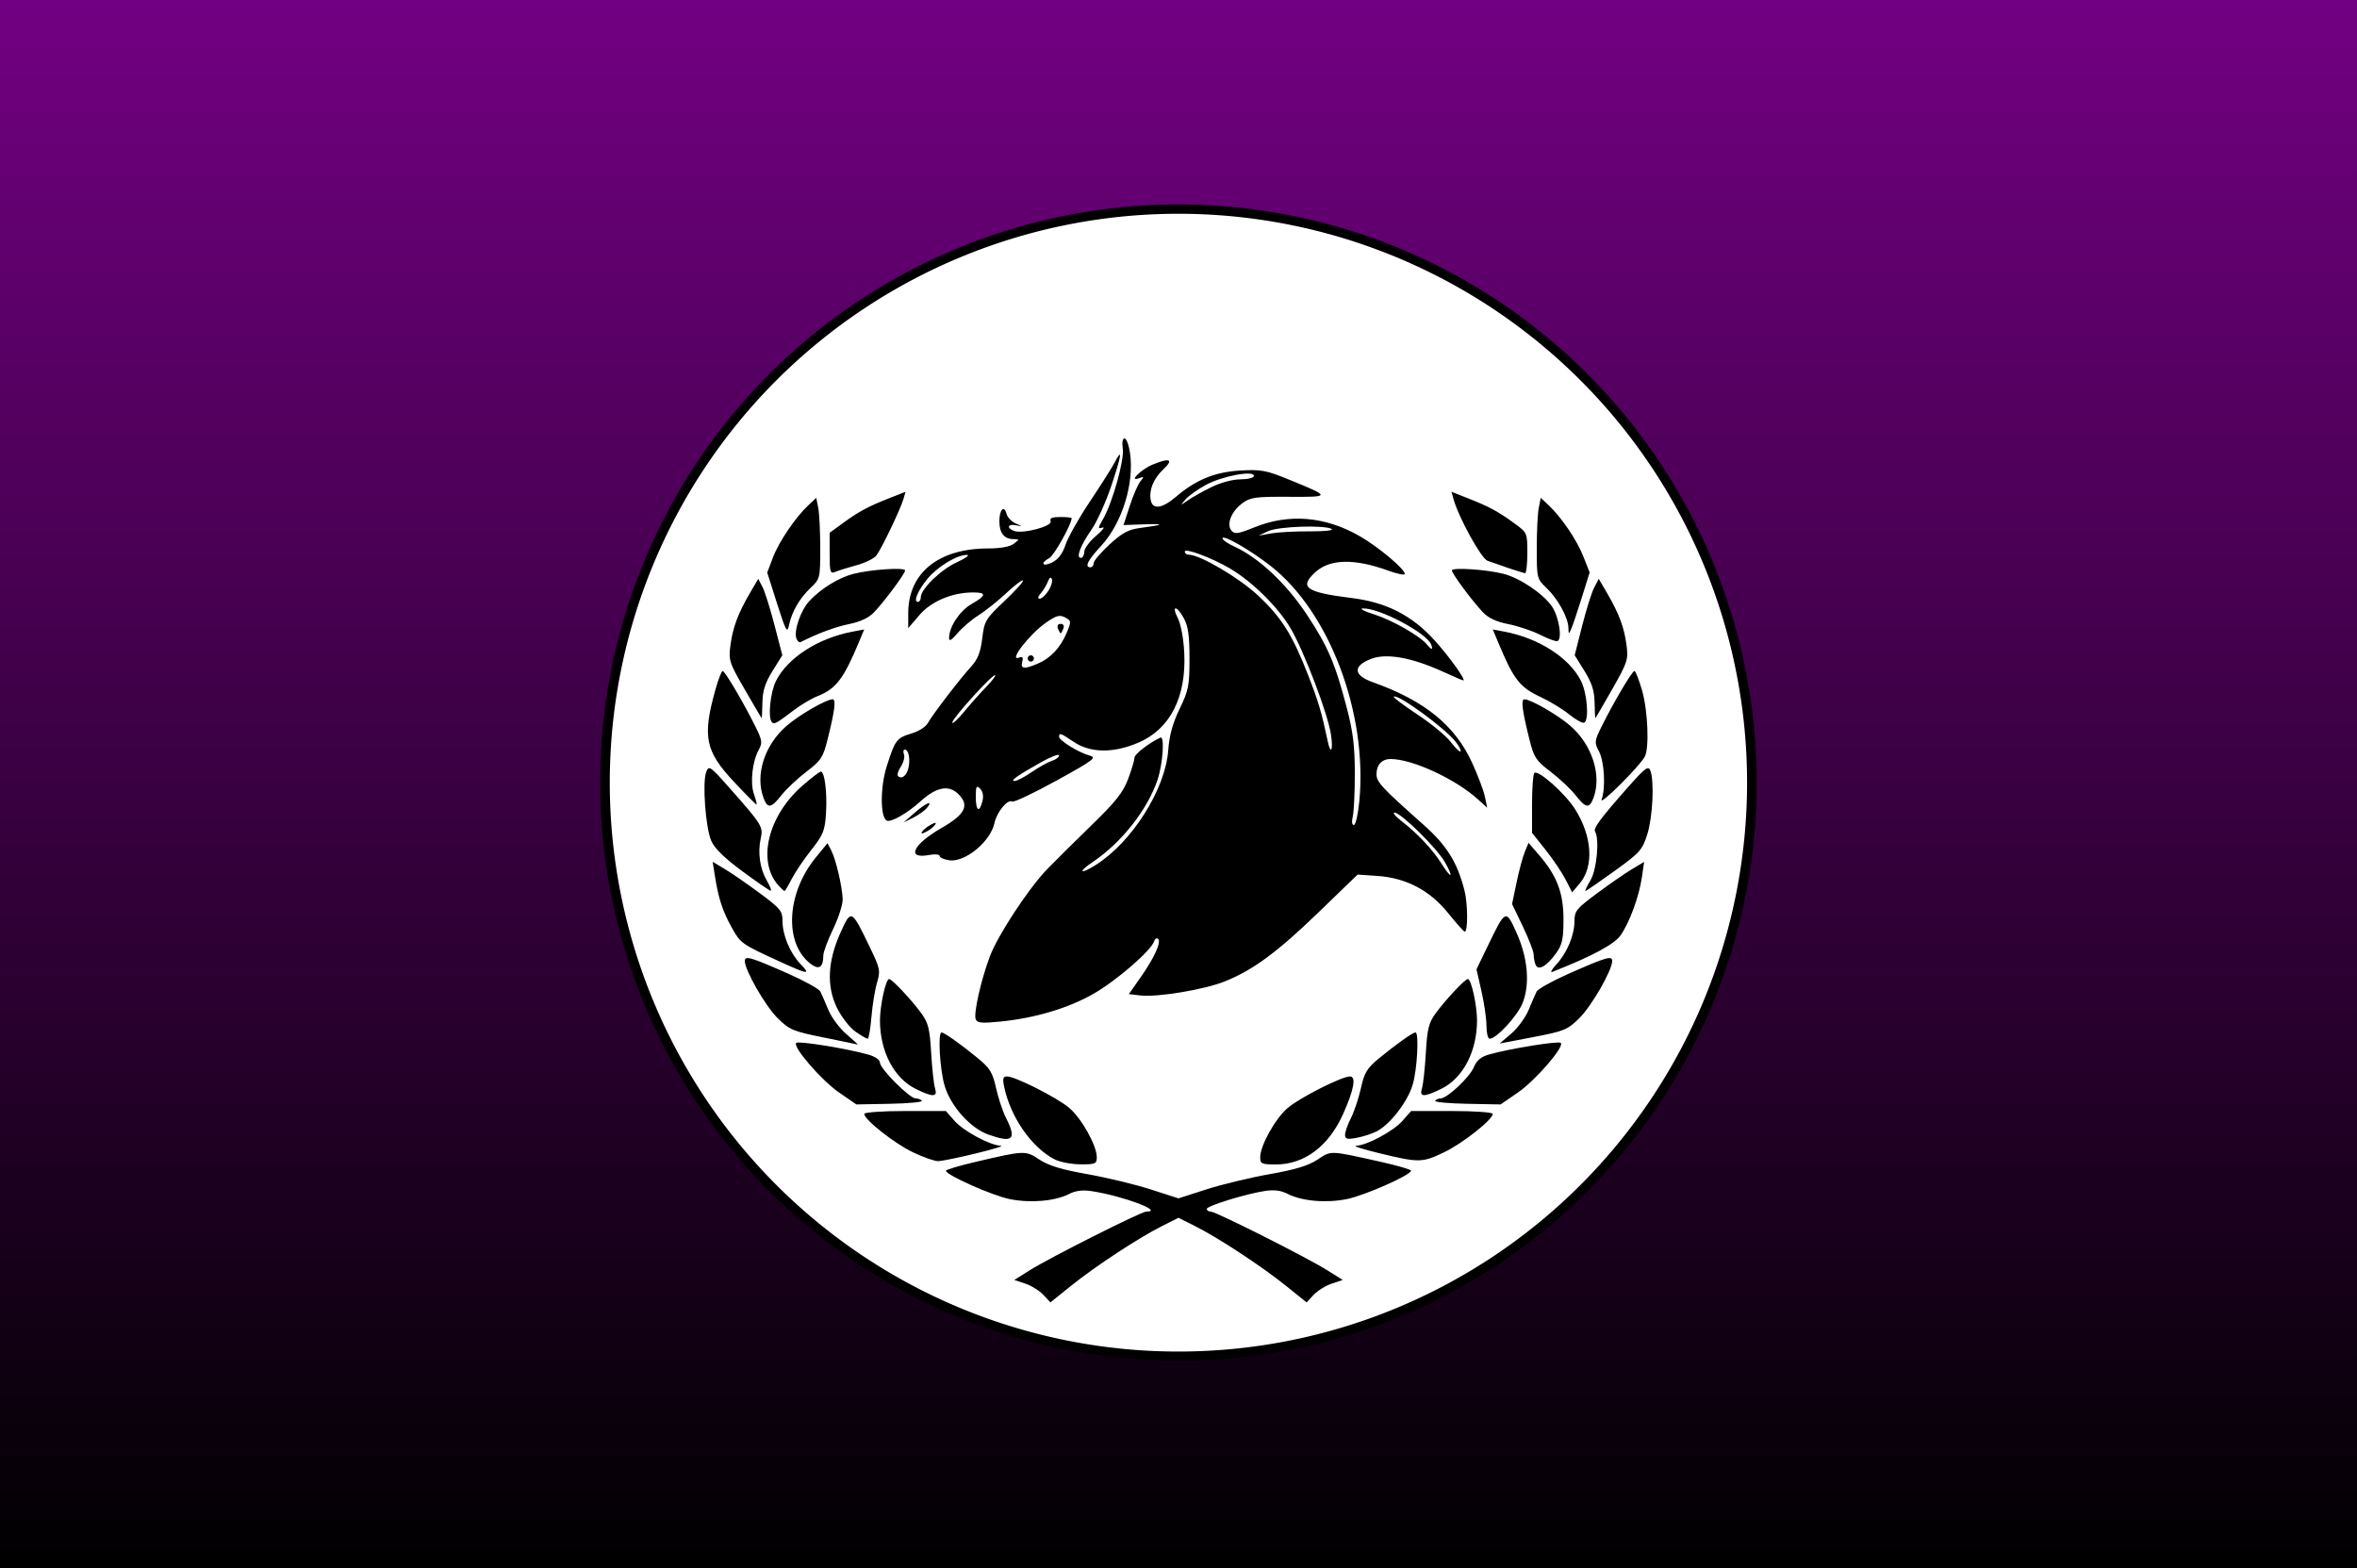 <?xml version="1.0" encoding="UTF-8" standalone="no"?>
<!-- Created with Inkscape (http://www.inkscape.org/) -->
<svg
   xmlns:svg="http://www.w3.org/2000/svg"
   xmlns="http://www.w3.org/2000/svg"
   xmlns:xlink="http://www.w3.org/1999/xlink"
   version="1.0"
   width="750"
   height="499"
   id="svg2">
  <defs
     id="defs5">
    <linearGradient
       id="linearGradient3202">
      <stop
         id="stop3204"
         style="stop-color:#000000;stop-opacity:1"
         offset="0" />
      <stop
         id="stop3206"
         style="stop-color:#720082;stop-opacity:1"
         offset="1" />
    </linearGradient>
    <linearGradient
       id="linearGradient3183">
      <stop
         id="stop3185"
         style="stop-color:#000000;stop-opacity:1"
         offset="0" />
      <stop
         id="stop3187"
         style="stop-color:#590066;stop-opacity:1"
         offset="1" />
    </linearGradient>
    <linearGradient
       id="linearGradient3175">
      <stop
         id="stop3177"
         style="stop-color:#000000;stop-opacity:1"
         offset="0" />
      <stop
         id="stop3179"
         style="stop-color:#ffffff;stop-opacity:1"
         offset="1" />
    </linearGradient>
    <linearGradient
       x1="0"
       y1="249.5"
       x2="750"
       y2="249.5"
       id="linearGradient3189"
       xlink:href="#linearGradient3183"
       gradientUnits="userSpaceOnUse"
       gradientTransform="translate(0,5.01002e-6)"
       spreadMethod="pad" />
    <linearGradient
       x1="375"
       y1="499"
       x2="375"
       y2="0"
       id="linearGradient3208"
       xlink:href="#linearGradient3202"
       gradientUnits="userSpaceOnUse" />
  </defs>
  <rect
     width="750"
     height="499"
     x="0"
     y="1.2878587e-14"
     id="rect3173"
     style="opacity:1;fill:url(#linearGradient3208);fill-opacity:1;fill-rule:evenodd;stroke:none;stroke-width:3;stroke-linecap:butt;stroke-linejoin:miter;stroke-miterlimit:4;stroke-dasharray:none;stroke-dashoffset:0;stroke-opacity:1;filter:url(#filter3200)" />
  <path
     d="M 703,307.5 A 163.5,168.5 0 1 1 376,307.5 A 163.5,168.5 0 1 1 703,307.5 z"
     transform="matrix(1.116,0,0,1.083,-227.105,-84)"
     id="path2401"
     style="opacity:1;fill:#ffffff;fill-opacity:1;fill-rule:evenodd;stroke:#000000;stroke-width:2.729;stroke-linecap:butt;stroke-linejoin:miter;stroke-miterlimit:4;stroke-dasharray:none;stroke-dashoffset:0;stroke-opacity:1" />
  <path
     d="M 331.975,411.973 C 330.727,410.645 328.139,409.041 326.223,408.409 L 322.741,407.259 L 327.62,404.194 C 334.128,400.107 363.124,385.5 364.731,385.5 C 370.628,385.5 357.313,380.517 347.341,378.991 C 344.499,378.556 342.252,378.835 340.247,379.872 C 335.831,382.156 328.049,382.851 321.42,381.554 C 315.911,380.477 301,373.866 301,372.501 C 301,372.167 305.163,370.919 310.25,369.727 C 326.098,366.015 326.299,366.008 330.761,368.961 C 333.652,370.874 337.841,372.146 345.977,373.583 C 352.152,374.673 361.208,376.853 366.102,378.427 L 375,381.289 L 383.898,378.427 C 388.792,376.853 397.848,374.673 404.023,373.583 C 412.175,372.144 416.346,370.875 419.253,368.951 C 423.669,366.029 422.897,366.002 439.25,369.645 C 444.613,370.839 449,372.115 449,372.481 C 449,373.852 434.271,380.371 428.58,381.518 C 421.927,382.86 414.205,382.175 409.693,379.841 C 407.645,378.782 405.402,378.491 402.599,378.92 C 396.366,379.873 384,383.68 384,384.646 C 384,385.116 384.571,385.5 385.269,385.5 C 386.876,385.5 415.872,400.107 422.38,404.194 L 427.259,407.259 L 423.777,408.409 C 421.861,409.041 419.273,410.645 418.025,411.973 L 415.756,414.389 L 409.128,409.061 C 401.363,402.82 387.706,393.856 380.25,390.106 L 375,387.466 L 369.75,390.106 C 362.294,393.856 348.637,402.82 340.872,409.061 L 334.244,414.389 L 331.975,411.973 z M 335.5,368.845 C 328.172,364.998 321.53,355.4 319.518,345.75 C 318.977,343.15 319.163,342.5 320.449,342.5 C 323.039,342.5 336.178,349.132 340.16,352.448 C 344.104,355.734 349,364.456 349,368.196 C 349,370.314 348.576,370.497 343.75,370.46 C 340.863,370.438 337.15,369.711 335.5,368.845 z M 401,368.196 C 401,364.456 405.896,355.734 409.84,352.448 C 413.822,349.132 426.961,342.5 429.551,342.5 C 431.611,342.5 430.838,346.722 427.355,354.5 C 422.797,364.677 415.04,370.5 406.04,370.5 C 401.445,370.5 401,370.296 401,368.196 z M 290.5,366.634 C 284.638,363.835 275,356.237 275,354.415 C 275,353.909 280.802,353.5 287.992,353.5 L 300.985,353.5 L 303.742,356.638 C 306.609,359.901 315.026,364.42 318.5,364.562 C 320.789,364.656 301.545,369.348 298.5,369.439 C 297.4,369.472 293.8,368.209 290.5,366.634 z M 439,366.95 C 433.775,365.69 430.4,364.619 431.5,364.57 C 434.987,364.414 443.397,359.894 446.258,356.638 L 449.015,353.5 L 462.008,353.5 C 469.198,353.5 475,353.909 475,354.415 C 475,356.237 465.362,363.835 459.5,366.634 C 452.509,369.972 451.585,369.986 439,366.95 z M 314.5,360.996 C 308.791,358.976 302.514,351.971 300.582,345.463 C 299.058,340.334 298.371,328.5 299.596,328.5 C 300.45,328.5 305.76,332.261 311.08,336.636 C 315.016,339.872 315.841,341.217 316.948,346.201 C 317.657,349.39 319.083,353.67 320.118,355.71 C 323.596,362.568 322.324,363.766 314.5,360.996 z M 428,361.071 C 428,360.163 428.847,357.751 429.882,355.71 C 430.917,353.67 432.343,349.39 433.052,346.201 C 434.159,341.217 434.984,339.872 438.92,336.636 C 444.24,332.261 449.55,328.5 450.404,328.5 C 451.589,328.5 450.965,340.254 449.523,345.112 C 447.913,350.534 442.368,357.741 438.115,359.94 C 436.639,360.704 433.759,361.642 431.715,362.026 C 428.647,362.601 428,362.435 428,361.071 z M 267,347.614 C 261.381,343.741 252.13,333.036 253.349,331.817 C 254.045,331.122 269.586,333.642 276.25,335.531 C 278.445,336.153 280,337.216 280,338.095 C 280,340.04 289.45,349.5 291.393,349.5 C 292.212,349.5 293.089,349.837 293.341,350.25 C 293.593,350.663 289.008,351.091 283.15,351.202 L 272.5,351.404 L 267,347.614 z M 456.659,350.25 C 456.911,349.837 457.685,349.5 458.379,349.5 C 460.481,349.5 467.641,342.781 468.977,339.555 C 469.878,337.381 471.252,336.241 473.865,335.499 C 480.429,333.637 495.961,331.128 496.651,331.817 C 497.87,333.036 488.619,343.741 483,347.614 L 477.5,351.404 L 466.85,351.202 C 460.992,351.091 456.407,350.663 456.659,350.25 z M 291.347,346.443 C 284.451,343.029 280.018,334.528 280.006,324.693 C 279.999,319.919 281.857,311.5 282.916,311.5 C 283.832,311.5 290.1,318.179 293.238,322.5 C 295.375,325.443 295.862,327.433 296.298,335 C 296.584,339.95 297.136,345.012 297.525,346.25 C 298.43,349.124 296.863,349.173 291.347,346.443 z M 452.475,346.25 C 452.864,345.012 453.416,339.95 453.702,335 C 454.138,327.433 454.625,325.443 456.762,322.5 C 459.9,318.179 466.168,311.5 467.084,311.5 C 468.143,311.5 470.001,319.919 469.994,324.693 C 469.982,334.576 465.505,343.109 458.573,346.465 C 453.01,349.157 451.576,349.107 452.475,346.25 z M 262,330.086 C 252.305,328.129 251.188,327.658 247.43,323.937 C 243.525,320.071 237,308.707 237,305.773 C 237,303.969 238.854,304.512 250.903,309.841 C 256.075,312.128 260.642,314.675 261.052,315.5 C 261.461,316.325 262.603,318.951 263.588,321.335 C 264.574,323.719 267.176,327.206 269.37,329.085 C 271.565,330.963 273.166,332.434 272.93,332.353 C 272.693,332.272 267.775,331.252 262,330.086 z M 480.907,328.848 C 482.949,327.1 485.426,323.719 486.412,321.335 C 487.397,318.951 488.539,316.325 488.948,315.5 C 489.358,314.675 493.925,312.128 499.097,309.841 C 511.146,304.512 513,303.969 513,305.773 C 513,308.712 506.473,320.072 502.57,323.926 C 498.777,327.671 497.774,328.084 487.847,329.986 L 477.194,332.026 L 480.907,328.848 z M 272.222,328.25 C 270.434,327.012 267.8,323.638 266.369,320.752 C 262.952,313.86 263.325,305.834 267.489,296.642 C 270.857,289.208 270.931,289.245 276.753,301.311 C 280.06,308.165 280.205,308.873 279.075,312.645 C 278.412,314.857 277.609,319.78 277.29,323.584 C 276.971,327.388 276.431,330.5 276.091,330.5 C 275.75,330.5 274.009,329.488 272.222,328.25 z M 473,326.447 C 473,324.218 472.284,319.249 471.41,315.403 L 469.82,308.412 L 473.297,301.206 C 479.064,289.257 479.147,289.216 482.503,296.642 C 486.126,304.661 486.886,312.892 484.564,318.971 C 482.987,323.101 476.205,330.5 473.997,330.5 C 473.449,330.5 473,328.676 473,326.447 z M 310.464,324.266 C 309.762,322.438 312.151,311.843 314.953,304.354 C 317.483,297.592 327.316,282.626 333.253,276.5 C 335.652,274.025 341.969,267.771 347.291,262.601 C 355.047,255.068 357.368,252.133 358.984,247.814 C 360.093,244.85 361,241.811 361,241.061 C 361,239.958 365.662,236.353 369.25,234.683 C 370.632,234.039 370.019,243.088 368.343,248.072 C 365.127,257.635 356.916,268.065 347.73,274.253 C 342.822,277.559 343.639,278.384 348.674,275.206 C 360.214,267.921 370.813,251.157 371.73,238.74 C 372.081,233.981 373.149,230.096 375.364,225.521 C 378.205,219.65 378.5,218.148 378.5,209.521 C 378.5,202.288 378.073,199.219 376.724,196.75 C 374.408,192.51 372.65,192.51 374.806,196.75 C 375.767,198.641 376.615,203.225 376.833,207.714 C 377.519,221.811 372.331,231.971 362.242,236.291 C 354.238,239.718 346.922,239.615 341.595,236 C 337.541,233.249 337,233.063 337,234.418 C 337,235.612 343.27,239.478 346.69,240.392 C 349.097,241.036 348.089,241.801 336.179,248.363 C 328.934,252.356 322.582,255.36 322.063,255.039 C 320.638,254.158 317.187,258.359 316.438,261.885 C 315.19,267.769 307.074,274.458 302.074,273.724 C 300.383,273.476 299,272.854 299,272.341 C 299,271.824 297.494,271.692 295.615,272.044 C 288.239,273.428 290.485,268.658 299.69,263.392 C 307.254,259.064 308.626,256.101 304.75,252.47 C 301.753,249.663 297.879,250.473 292.93,254.944 C 288.606,258.851 283.344,261.831 282.113,261.07 C 280.04,259.788 280.09,250.268 282.205,243.66 C 284.854,235.382 285.314,234.786 290.178,233.329 C 292.345,232.679 294.607,231.234 295.205,230.116 C 296.563,227.58 305.429,216.016 309.094,212 C 311.132,209.768 312.016,207.496 312.547,203.125 C 313.227,197.536 313.572,196.957 319.64,191.218 C 323.148,187.9 325.796,184.963 325.525,184.691 C 325.253,184.42 322.852,186.236 320.188,188.727 C 317.525,191.218 313.543,194.394 311.34,195.785 C 309.137,197.176 306.134,199.74 304.667,201.484 C 302.767,203.742 302,204.172 302,202.978 C 302,199.464 305.394,194.334 309.13,192.201 C 313.863,189.499 314.012,188.5 309.682,188.5 C 302.99,188.5 296.324,191.304 292.56,195.701 L 289,199.86 L 289,195.148 C 289,182.284 298.609,174.5 314.49,174.5 C 318.33,174.5 321.343,173.952 322.559,173.032 C 324.469,171.587 324.467,171.563 322.45,171.532 C 319.5,171.486 318,169.573 318,165.859 C 318,162.128 319.523,160.567 320.292,163.509 C 320.578,164.601 321.866,165.959 323.156,166.526 C 325.452,167.535 325.454,167.547 323.25,167.122 C 320.641,166.618 320.203,167.98 322.67,168.927 C 325.387,169.969 334.921,167.457 334.308,165.86 C 333.927,164.868 334.763,164.5 337.393,164.5 C 339.377,164.5 341,164.671 341,164.879 C 341,166.755 335.42,176.74 333.924,177.541 C 330.847,179.187 331.705,180.494 334.837,178.931 C 336.756,177.974 338.126,176.147 339.069,173.292 C 339.836,170.968 343.327,164.783 346.828,159.547 C 350.329,154.311 353.858,148.741 354.671,147.17 C 357.28,142.125 356.909,144.755 353.635,154.529 C 351.879,159.769 349.033,166.069 347.31,168.529 C 343.787,173.559 342.303,177.5 343.933,177.5 C 344.52,177.5 345,176.644 345,175.597 C 345,174.55 346.688,172.263 348.75,170.514 C 350.812,168.765 351.743,167.57 350.818,167.86 C 349.295,168.336 349.31,168.083 350.978,165.193 C 353.994,159.969 357.817,146.331 357.27,142.75 C 356.976,140.828 357.203,139.5 357.825,139.5 C 358.404,139.5 359.181,141.525 359.552,144 C 361.011,153.729 357.071,166.463 350.36,173.707 C 346.086,178.322 345.008,180.5 347,180.5 C 347.55,180.5 348,179.91 348,179.189 C 348,178.469 350.272,175.793 353.048,173.244 C 357.076,169.545 359.047,168.483 362.798,167.99 C 370.494,166.98 370.904,166.583 364,166.831 L 357.5,167.063 L 359.5,160.927 C 360.6,157.552 362.126,154.04 362.891,153.123 C 364.123,151.646 364.065,151.536 362.391,152.164 C 358.984,153.444 363.06,149.374 366.718,147.845 C 372.219,145.545 373.592,146.144 370.163,149.348 C 367.043,152.263 365.551,155.93 366.173,159.159 C 366.762,162.217 369.804,161.824 374.118,158.131 C 380.558,152.619 386.533,150.178 394.757,149.702 C 401.152,149.331 402.934,149.655 409.757,152.435 C 423.624,158.084 423.629,158.15 410.151,158.07 C 399.478,158.008 397.861,158.229 395.335,160.102 C 391.815,162.712 390.177,166.804 391.847,168.816 C 392.871,170.049 393.901,169.903 399.155,167.781 C 410.169,163.333 421.623,164.279 432.58,170.543 C 438.555,173.959 447,181.028 447,182.613 C 447,183.086 444.637,182.614 441.75,181.565 C 430.92,177.63 423.108,177.817 418.462,182.122 C 413.29,186.916 415.52,188.457 430.303,190.303 C 441.181,191.662 449.332,195.842 456.456,203.715 C 461.252,209.015 466.608,216.5 465.605,216.5 C 465.424,216.5 462.379,215.186 458.837,213.58 C 449.151,209.188 441.181,207.78 436.36,209.61 C 430.448,211.853 430.583,214.826 436.694,217.006 C 453.31,222.933 462.946,230.736 468.434,242.708 C 470.273,246.719 472.102,251.575 472.5,253.5 L 473.223,257 L 470.361,254.397 C 463.17,247.856 449.431,241.5 442.482,241.5 C 439.72,241.5 438,243.349 438,246.318 C 438,248.823 439.577,250.52 452.965,262.422 C 460.372,269.007 463.672,274.29 465.988,283.273 C 467.085,287.527 467.136,296.563 466.063,296.431 C 465.753,296.393 463.383,293.735 460.796,290.525 C 454.94,283.26 447.448,279.33 438.247,278.697 L 431.993,278.267 L 419.694,290.155 C 406.453,302.954 398.817,308.595 389.801,312.236 C 383.294,314.865 368.289,317.367 362.85,316.731 L 359.199,316.304 L 362.971,310.92 C 367.368,304.643 369.591,299.735 368.498,298.718 C 368.073,298.323 367.509,298.675 367.244,299.5 C 366.286,302.483 355.174,312.094 347.897,316.233 C 339.8,320.838 329.279,323.957 318.142,325.055 C 312.319,325.628 310.932,325.486 310.464,324.266 z M 459.814,274.381 C 457.296,269.901 445.675,258.471 443.713,258.547 C 443.046,258.573 444.075,259.804 446,261.284 C 450.985,265.115 455.811,270.24 458.611,274.675 C 461.838,279.787 462.729,279.57 459.814,274.381 z M 432.55,254.811 C 435.167,226.883 423.057,194.777 404.376,180.115 C 397.901,175.033 389,169.922 389,171.286 C 389,171.787 390.688,172.96 392.75,173.893 C 400.411,177.358 409.261,185.639 415.734,195.398 C 422.566,205.699 424.818,210.953 428.593,225.401 C 430.545,232.871 431.102,237.467 431.102,246.123 C 431.102,252.241 430.805,258.428 430.442,259.873 C 430.053,261.427 430.201,262.5 430.806,262.5 C 431.369,262.5 432.154,259.04 432.55,254.811 z M 312.611,254.915 C 313.02,253.283 312.751,251.823 311.88,250.951 C 310.707,249.778 310.5,250.166 310.5,253.536 C 310.5,258.034 311.641,258.779 312.611,254.915 z M 328.32,245.637 C 330.619,244.062 333.512,242.457 334.75,242.07 C 335.988,241.682 337,240.903 337,240.337 C 337,239.772 334.413,240.763 331.25,242.54 C 323.655,246.806 321.268,248.5 322.847,248.5 C 323.558,248.5 326.021,247.212 328.32,245.637 z M 289.04,244.426 C 289.733,241.604 289.143,238.5 287.915,238.5 C 287.446,238.5 287.323,239.178 287.641,240.008 C 287.96,240.837 287.519,242.585 286.662,243.893 C 285.805,245.201 285.39,246.557 285.74,246.906 C 286.889,248.056 288.434,246.894 289.04,244.426 z M 463.179,236 C 459.675,231.546 444.593,220.573 443.49,221.676 C 443.268,221.899 446.657,224.443 451.022,227.33 C 455.387,230.217 460.156,234.149 461.619,236.067 C 463.082,237.985 464.492,239.341 464.753,239.08 C 465.014,238.819 464.306,237.433 463.179,236 z M 423.524,233.75 C 422.552,227.18 414.982,207.275 410.641,199.872 C 406.74,193.22 398.397,184.989 391.399,180.888 C 385.53,177.449 377,174.259 377,175.504 C 377,176.052 377.575,176.5 378.278,176.5 C 381.834,176.5 394.279,183.829 400.323,189.483 C 407.826,196.502 411.261,201.988 416.355,215.086 C 419.538,223.271 420.592,226.837 422.461,235.75 C 423.433,240.381 424.272,238.802 423.524,233.75 z M 313.76,218.617 C 315.578,216.756 316.885,215.051 316.662,214.829 C 316.041,214.207 302.997,228.589 303.02,229.872 C 303.03,230.492 304.707,228.975 306.746,226.5 C 308.784,224.025 311.941,220.477 313.76,218.617 z M 330.282,211.129 C 334.325,209.406 337.461,206.035 339.451,201.271 C 340.928,197.736 340.904,197.519 338.917,196.456 C 337.191,195.532 336.147,195.819 332.806,198.135 C 327.619,201.729 320.797,210.559 324.223,209.245 C 325.375,208.802 325.644,209.144 325.27,210.575 C 324.673,212.858 325.905,212.994 330.282,211.129 z M 327,209.5 C 327,208.95 327.45,208.5 328,208.5 C 328.55,208.5 329,208.95 329,209.5 C 329,210.05 328.55,210.5 328,210.5 C 327.45,210.5 327,210.05 327,209.5 z M 336.638,200 C 336.291,199.095 336.633,198.5 337.5,198.5 C 338.367,198.5 338.709,199.095 338.362,200 C 338.045,200.825 337.657,201.5 337.5,201.5 C 337.343,201.5 336.955,200.825 336.638,200 z M 455.387,205.065 C 453.965,201.361 438.807,193.369 433.624,193.591 C 432.456,193.641 434.09,194.496 437.255,195.49 C 442.969,197.285 451.747,202.285 454.046,205.055 C 455.572,206.894 456.09,206.898 455.387,205.065 z M 293,190.035 C 293,187.407 299.386,181.218 304.5,178.891 C 307.25,177.639 308.695,176.589 307.71,176.558 C 304.664,176.46 298.339,180.265 295.18,184.097 C 292.035,187.913 290.539,191.5 292.094,191.5 C 292.592,191.5 293,190.841 293,190.035 z M 333.571,188.032 C 334.46,186.675 334.973,184.987 334.71,184.282 C 334.396,183.438 333.97,183.683 333.464,185 C 333.042,186.1 332.02,187.787 331.193,188.75 C 330.262,189.834 330.121,190.5 330.822,190.5 C 331.445,190.5 332.682,189.389 333.571,188.032 z M 416.754,169.062 C 421.294,169.095 424.444,168.765 423.754,168.327 C 421.62,166.972 406.744,167.475 403.5,169.011 L 400.5,170.432 L 404.5,169.716 C 406.7,169.322 412.214,169.028 416.754,169.062 z M 385.5,154.981 C 388.414,153.546 392.273,152.515 394.75,152.51 C 397.154,152.504 399,152.025 399,151.406 C 399,149.577 388.983,151.449 383.772,154.251 C 381.172,155.65 378.247,157.725 377.272,158.863 C 375.507,160.924 375.509,160.925 378,159.187 C 379.375,158.227 382.75,156.334 385.5,154.981 z M 248,305.896 C 235.901,300.362 235.625,300.164 232.759,294.969 C 229.868,289.73 228.607,285.828 227.467,278.598 L 226.773,274.197 L 230.636,276.505 C 232.761,277.775 237.762,281.229 241.75,284.181 C 248.352,289.068 249,289.861 249,293.056 C 249,297.553 251.388,303.25 254.74,306.75 C 258.071,310.227 257.241,310.122 248,305.896 z M 495.197,306.904 C 498.629,303.209 501,297.55 501,293.056 C 501,289.861 501.648,289.068 508.25,284.181 C 512.237,281.229 517.224,277.784 519.331,276.525 L 523.162,274.237 L 522.451,279.118 C 521.558,285.242 518.6,293.33 515.713,297.543 C 513.736,300.428 506.767,304.174 494,309.216 C 493.175,309.542 493.714,308.502 495.197,306.904 z M 257.799,306.557 C 249.447,299.987 250.284,284.181 259.587,272.829 L 263.323,268.269 L 264.529,270.635 C 265.982,273.483 267.95,281.853 268.142,286 C 268.218,287.65 266.868,291.925 265.141,295.5 C 263.414,299.075 261.994,302.9 261.985,304 C 261.954,307.89 260.569,308.736 257.799,306.557 z M 488.6,306.9 C 488.27,306.04 488,304.573 488,303.64 C 488,302.707 486.458,298.726 484.573,294.793 L 481.146,287.642 L 482.565,280.821 C 483.345,277.069 484.522,272.689 485.181,271.086 L 486.378,268.173 L 489.67,271.981 C 495.428,278.642 497.5,284.071 497.5,292.5 C 497.5,298.743 497.111,300.545 495.18,303.252 C 492.149,307.502 489.413,309.019 488.6,306.9 z M 236.154,277.164 C 230.458,272.958 227.331,269.888 226.309,267.5 C 224.506,263.287 223.453,248.928 224.708,245.667 C 225.564,243.443 225.909,243.676 232.098,250.667 C 242.473,262.387 242.888,263.056 242.068,266.751 C 241.058,271.298 241.807,276.433 244.035,280.25 C 245.079,282.038 245.61,283.461 245.216,283.414 C 244.822,283.367 240.744,280.554 236.154,277.164 z M 247.725,281.748 C 240.841,274.142 244.305,259.637 255.303,250.016 C 258.142,247.532 260.79,245.5 261.188,245.5 C 262.415,245.5 263.25,252.235 262.834,258.774 C 262.48,264.321 261.965,265.603 258.146,270.434 C 255.787,273.419 252.979,277.58 251.908,279.681 C 250.836,281.781 249.813,283.5 249.635,283.5 C 249.456,283.5 248.597,282.712 247.725,281.748 z M 498.197,279.886 C 497.068,277.673 494.199,273.418 491.822,270.431 L 487.5,265 L 487.5,255.833 C 487.5,250.792 487.826,246.341 488.225,245.942 C 489.381,244.785 497.996,252.425 501.159,257.412 C 506.697,266.144 507.263,275.758 502.561,281.224 L 500.25,283.911 L 498.197,279.886 z M 506.137,279.992 C 508.099,276.666 508.994,266.917 507.551,264.582 C 506.92,263.562 509.272,260.386 517.885,250.632 C 523.413,244.371 524.501,243.545 525.125,245.132 C 526.446,248.492 525.914,259.883 524.179,265.414 C 522.599,270.452 521.871,271.268 513.696,277.164 C 508.864,280.649 504.721,283.5 504.489,283.5 C 504.257,283.5 504.999,281.922 506.137,279.992 z M 293.435,264.605 C 293.807,264.003 295.041,263.013 296.176,262.406 C 297.656,261.614 298.05,261.611 297.565,262.395 C 297.193,262.997 295.959,263.987 294.824,264.594 C 293.344,265.386 292.95,265.389 293.435,264.605 z M 291,258.643 C 294.706,255.401 297.131,254.432 294.945,257.066 C 294.23,257.927 292.263,259.323 290.573,260.168 L 287.5,261.704 L 291,258.643 z M 233.62,248.828 C 224.344,238.94 223.437,234.405 227.699,219.25 C 228.589,216.088 229.602,213.5 229.951,213.5 C 230.662,213.5 236.492,223.369 240.305,231.028 C 242.533,235.502 242.659,236.328 241.453,238.528 C 239.391,242.29 238.645,249.044 239.896,252.631 C 240.508,254.387 240.894,255.9 240.755,255.993 C 240.615,256.086 237.404,252.861 233.62,248.828 z M 242.975,253.935 C 240.19,246.609 243.255,237.026 250.338,230.914 C 254.396,227.412 262.922,222.5 264.942,222.5 C 266.088,222.5 265.638,226.055 263.322,235.315 C 261.896,241.017 261.246,242.007 256.621,245.522 C 253.805,247.663 250.243,251.009 248.707,252.957 C 245.385,257.172 244.278,257.361 242.975,253.935 z M 501.293,252.957 C 499.757,251.009 496.195,247.663 493.379,245.522 C 488.754,242.007 488.104,241.017 486.678,235.315 C 484.362,226.055 483.912,222.5 485.058,222.5 C 487.071,222.5 495.598,227.407 499.627,230.884 C 506.612,236.911 509.763,246.732 507.025,253.935 C 505.722,257.361 504.615,257.172 501.293,252.957 z M 509.639,254.386 C 510.98,250.669 510.509,242.312 508.773,239.018 C 507.287,236.2 507.338,235.762 509.7,231.018 C 513.565,223.254 519.343,213.5 520.076,213.5 C 520.439,213.5 521.543,216.312 522.529,219.75 C 524.373,226.181 524.838,238.213 523.343,240.807 C 521.392,244.194 508.824,256.647 509.639,254.386 z M 245.639,229.806 C 244.274,228.441 245.096,220.232 246.966,216.568 C 250.709,209.23 260.416,203.013 271.327,200.966 L 274.99,200.279 L 273.381,204.14 C 268.41,216.065 266.039,219.164 260.07,221.531 C 258.183,222.28 254.808,224.286 252.57,225.99 C 247.089,230.162 246.384,230.55 245.639,229.806 z M 499.369,227.35 C 497.241,225.633 493.206,223.163 490.401,221.86 C 483.528,218.668 481.678,216.289 476.618,204.14 L 475.01,200.279 L 478.673,200.966 C 489.584,203.013 499.291,209.23 503.034,216.568 C 505.037,220.492 505.722,228.936 504.119,229.926 C 503.635,230.226 501.497,229.066 499.369,227.35 z M 237.006,219.417 C 232.014,210.767 231.797,210.092 232.439,205.249 C 233.192,199.572 234.861,195.124 238.69,188.588 L 241.274,184.176 L 242.612,186.729 C 243.348,188.134 245.072,193.6 246.443,198.877 L 248.936,208.471 L 245.819,213.484 C 243.488,217.233 242.677,219.757 242.601,223.493 C 242.546,226.24 242.443,228.49 242.374,228.494 C 242.305,228.497 239.89,224.413 237.006,219.417 z M 507.399,223.493 C 507.323,219.758 506.512,217.233 504.184,213.489 L 501.07,208.48 L 503.453,199.085 C 504.764,193.918 506.487,188.449 507.281,186.933 L 508.726,184.176 L 511.31,188.588 C 515.125,195.099 516.807,199.568 517.549,205.155 C 518.174,209.869 517.922,210.653 512.993,219.323 C 510.123,224.37 507.713,228.497 507.637,228.494 C 507.562,228.49 507.454,226.24 507.399,223.493 z M 253.434,203.188 C 252.507,200.773 254.765,194.205 257.549,191.217 C 261.207,187.291 266.821,183.826 271.5,182.607 C 276.924,181.193 288,180.45 288,181.499 C 288,182.501 281.829,190.842 278.227,194.71 C 276.522,196.54 273.914,197.791 270.191,198.564 C 265.685,199.5 260.34,201.482 254.751,204.29 C 254.338,204.497 253.746,204.001 253.434,203.188 z M 490,201.942 C 487.525,200.693 482.99,199.175 479.921,198.569 C 476.058,197.806 473.559,196.626 471.796,194.733 C 468.176,190.848 462,182.504 462,181.499 C 462,180.453 473.055,181.191 478.5,182.599 C 483.698,183.944 491.066,188.923 493.833,192.961 C 496.119,196.297 497.226,203.626 495.5,203.997 C 494.95,204.116 492.475,203.191 490,201.942 z M 247.277,192.075 L 244.131,182.177 L 245.958,177.369 C 247.879,172.313 253.13,164.579 257.275,160.702 L 259.731,158.404 L 260.365,161.577 C 260.714,163.322 261,169.11 261,174.438 C 261,183.964 260.948,184.175 257.911,187.063 C 254.386,190.414 251.946,194.651 251.045,198.986 C 250.501,201.6 250.031,200.738 247.277,192.075 z M 499.068,199.71 C 498.971,196.43 495.689,190.481 492.092,187.063 C 489.051,184.174 489,183.966 489,174.438 C 489,169.11 489.286,163.322 489.635,161.577 L 490.269,158.404 L 492.725,160.702 C 496.836,164.547 501.756,171.807 503.847,177.112 L 505.829,182.139 L 503.352,190.069 C 501.99,194.431 500.484,198.9 500.006,200 C 499.18,201.897 499.132,201.883 499.068,199.71 z M 264,176.113 L 264,169.513 L 268.25,166.417 C 273.342,162.708 276.151,161.2 282.982,158.507 L 288.143,156.473 L 287.491,158.736 C 286.553,161.987 280.472,174.683 278.863,176.749 C 278.113,177.711 275.25,179.11 272.5,179.858 C 269.75,180.607 266.712,181.555 265.75,181.966 C 264.185,182.635 264,182.018 264,176.113 z M 480,180.744 C 477.525,179.91 474.522,178.864 473.326,178.42 C 471.298,177.666 464.142,164.671 462.488,158.736 L 461.857,156.473 L 467.018,158.507 C 473.849,161.2 476.658,162.708 481.75,166.417 C 485.996,169.51 486,169.519 486,176.006 C 486,179.578 485.663,182.446 485.25,182.38 C 484.837,182.314 482.475,181.577 480,180.744 z"
     id="path2399"
     style="fill:#000000" />
</svg>
